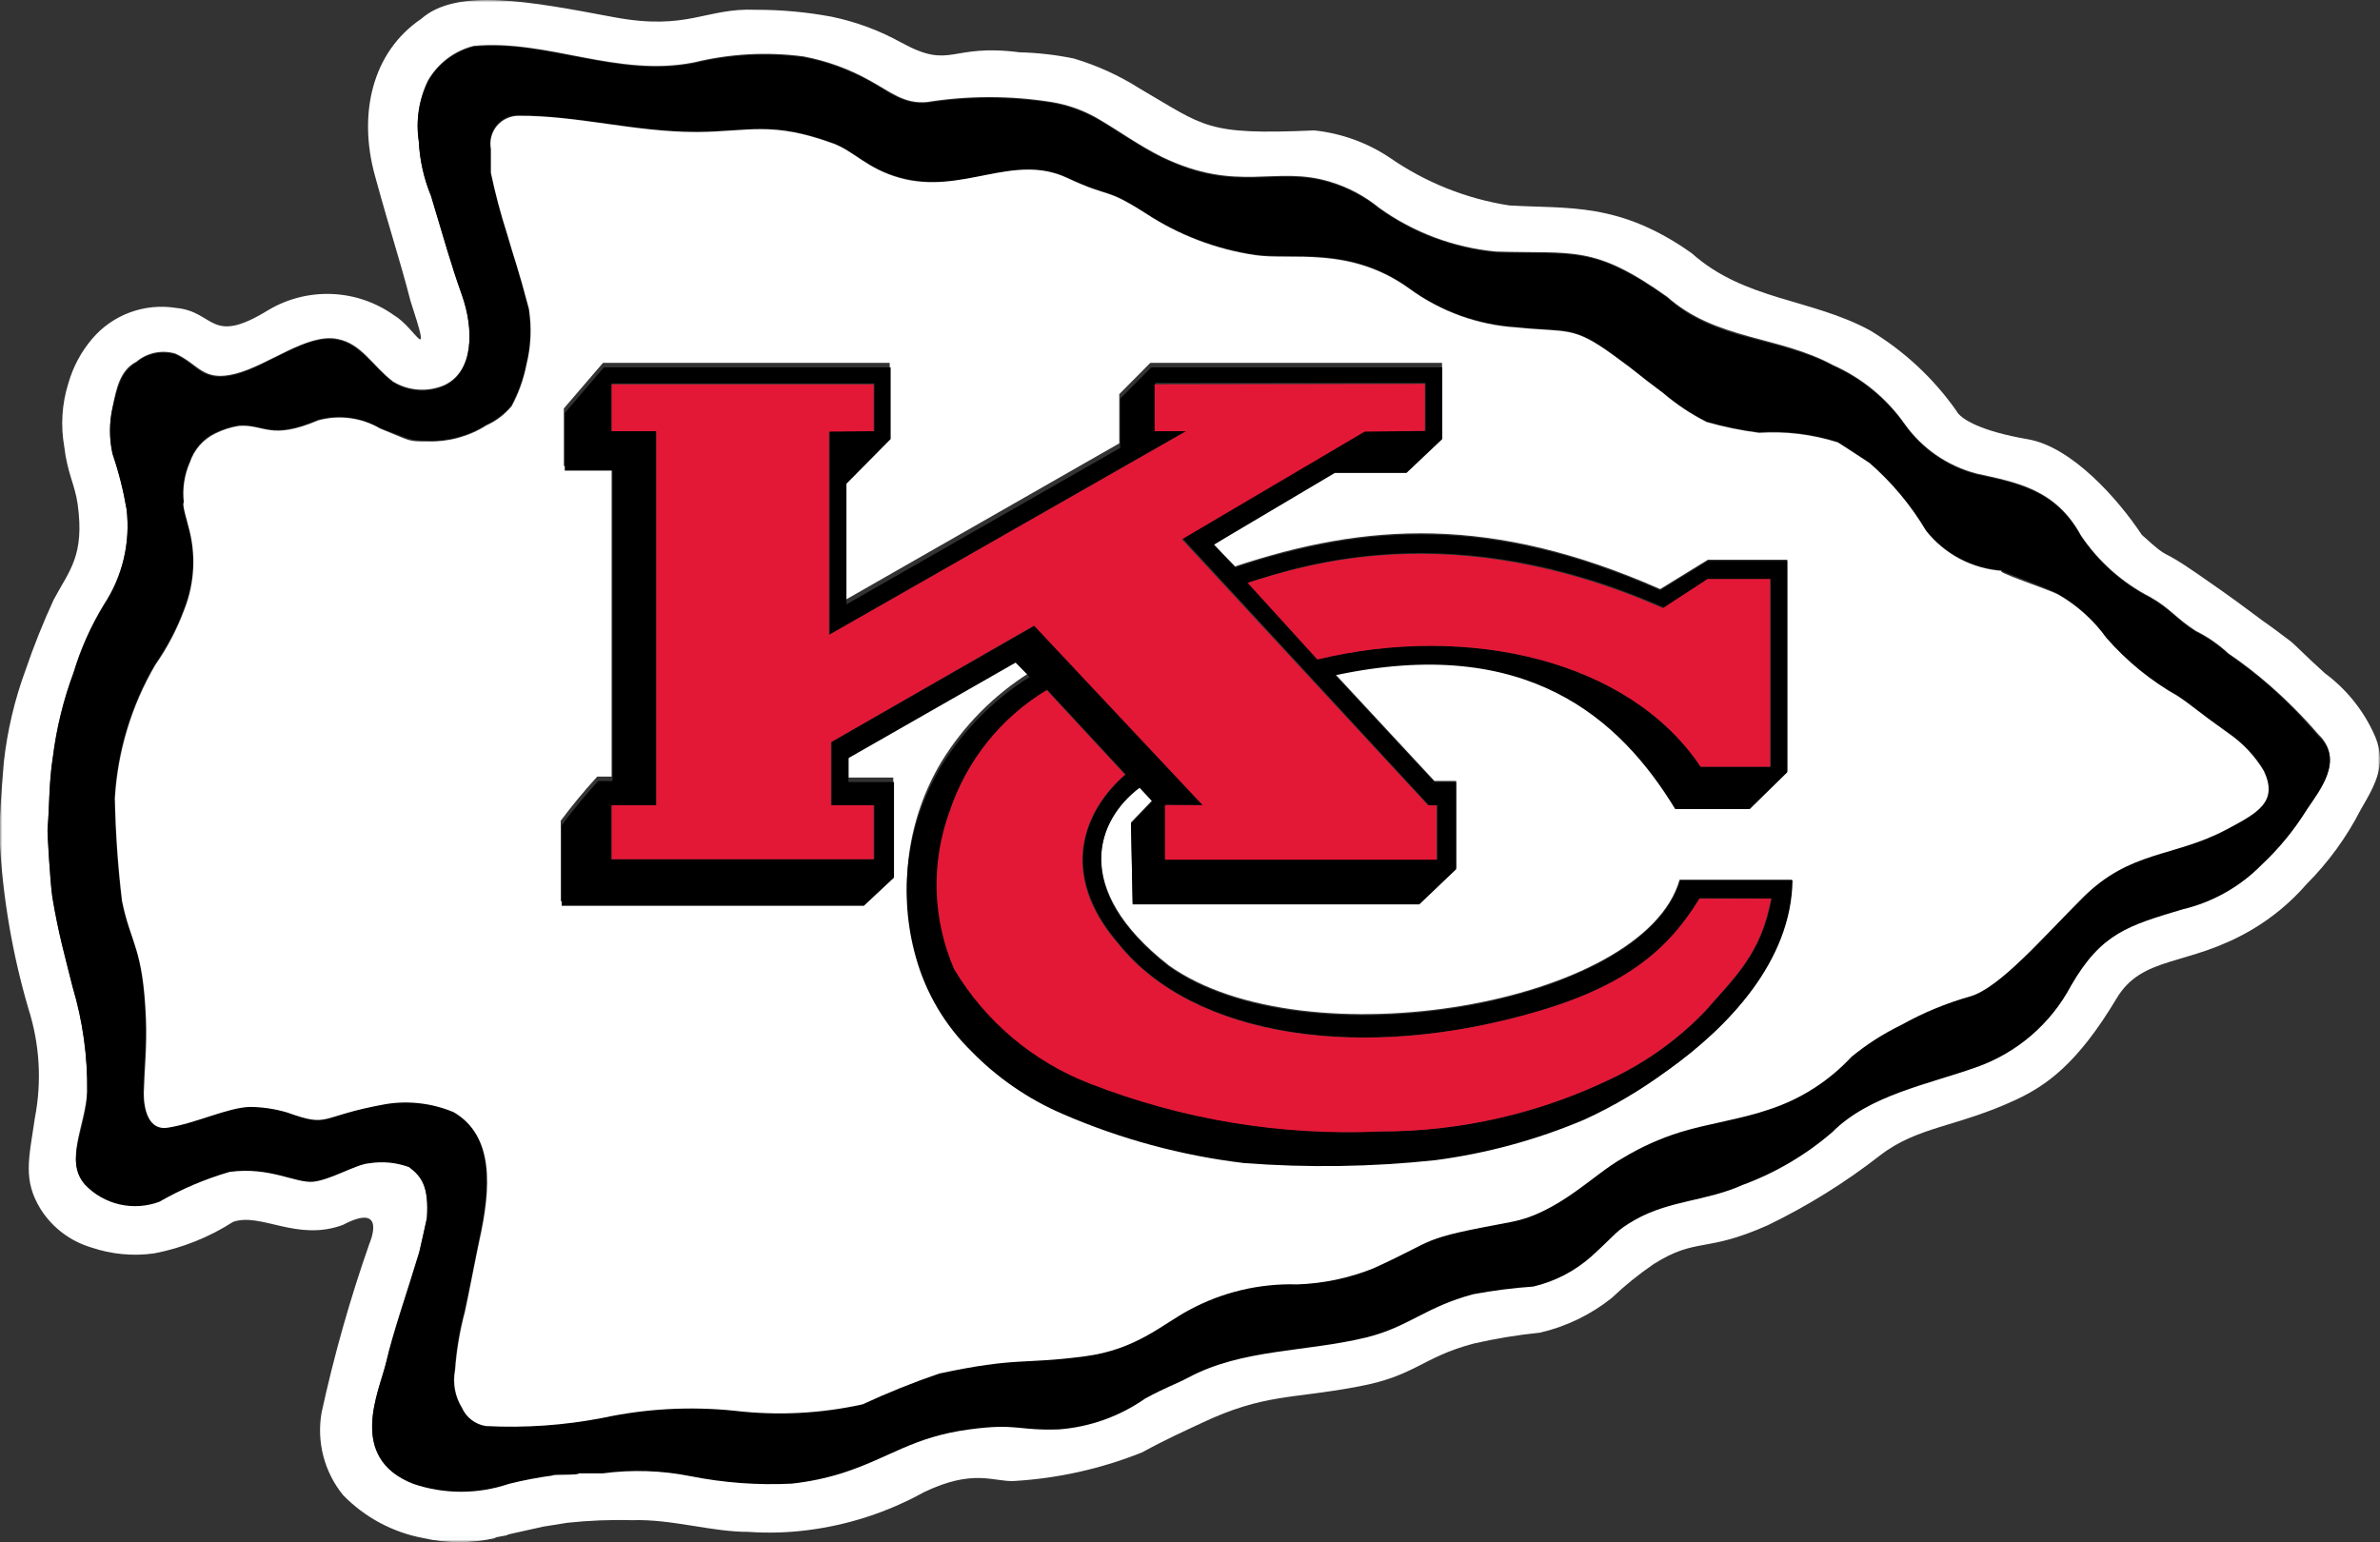 <svg width="500" height="324" viewBox="0 0 500 324" fill="none" xmlns="http://www.w3.org/2000/svg">
<rect x="0" y="0" width="500" height="324" fill="#333333" stroke="none"/>
<mask id="mask0_40_14625" style="mask-type:luminance" maskUnits="userSpaceOnUse" x="0" y="0" width="500" height="324">
<path d="M0 0H500V323.981H0V0Z" fill="white"/>
</mask>
<g mask="url(#mask0_40_14625)">
<path d="M498.495 153.684C496.198 148.858 492.751 144.67 488.456 141.488C483.989 137.473 482.383 135.666 481.179 134.712C474.553 129.693 478.067 132.504 472.546 128.338C468.28 125.176 466.071 123.62 461.705 120.608C452.67 114.335 456.686 118.45 449.96 112.377C444.941 104.798 435.254 93.907 426.069 92.301C416.031 90.594 411.815 87.984 411.012 86.328C406.203 79.483 400.014 73.721 392.843 69.414C380.446 62.688 366.543 63.14 355.401 53.202C340.093 42.361 329.452 43.917 317.055 43.164C308.037 41.763 299.456 38.33 291.96 33.126C287.216 29.96 281.772 27.996 276.099 27.404C253.212 28.408 253.212 26.601 239.46 18.621C235.157 15.883 230.495 13.755 225.608 12.297C221.857 11.522 218.043 11.085 214.214 10.992C199.408 9.085 200.01 14.756 189.42 8.984C184.823 6.427 179.865 4.582 174.714 3.514C169.467 2.535 164.141 2.048 158.804 2.058C148.213 1.606 144.55 6.525 128.99 3.614C111.323 0.301 96.015 -2.66 88.486 3.965C78.097 10.992 75.236 24.041 78.749 36.84C82.263 49.639 84.019 54.608 86.228 63.19C90.946 77.645 87.282 68.912 82.865 66.302C79.055 63.563 74.531 61.991 69.844 61.778C65.157 61.564 60.508 62.718 56.465 65.098C44.017 72.777 45.272 65.449 36.941 64.696C33.703 64.179 30.387 64.503 27.311 65.637C24.234 66.77 21.501 68.676 19.374 71.171C17.049 73.904 15.337 77.105 14.354 80.556C13.006 84.857 12.713 89.419 13.502 93.857C14.154 99.478 15.71 101.737 16.312 105.902C17.818 116.794 14.555 119.855 11.293 125.979C9.065 130.809 7.088 135.751 5.371 140.785C3.067 147.034 1.533 153.539 0.803 160.159C0.251 167.135 -0.15 171.803 -0.05 176.822C0.601 188.726 2.622 200.514 5.973 211.955C8.341 219.366 8.807 227.254 7.328 234.893C6.073 243.475 4.718 247.992 8.633 254.216C11.084 258.004 14.802 260.797 19.123 262.096C23.395 263.556 27.953 263.986 32.423 263.351C38.315 262.215 43.936 259.966 48.986 256.726C54.859 254.718 62.387 260.942 72.024 257.378C81.56 252.359 77.595 261.343 77.595 261.343C73.526 272.955 70.174 284.806 67.557 296.828C67.028 299.87 67.157 302.989 67.936 305.976C68.715 308.964 70.126 311.749 72.074 314.144C76.623 318.83 82.516 321.987 88.938 323.178C93.892 324.318 99.041 324.318 103.995 323.178C103.995 322.877 106.706 322.726 106.706 322.425L114.134 320.769L119.153 319.966C123.703 319.477 128.281 319.292 132.855 319.414C141.237 319.163 149.368 321.873 157.198 321.873C161.332 322.16 165.484 322.042 169.595 321.522C178.192 320.444 186.505 317.736 194.088 313.542C204.578 308.523 208.643 311.383 213.01 311.183C222.26 310.641 231.361 308.607 239.962 305.16C244.981 302.399 248.846 300.693 252.359 299.036C265.71 292.712 271.482 294.017 285.485 291.307C297.481 289.048 298.635 285.234 309.526 282.323C314.141 281.261 318.818 280.49 323.53 280.014C329.027 278.738 334.171 276.252 338.587 272.737C341.349 270.107 344.32 267.707 347.471 265.559C356.555 259.888 358.161 263.351 371.412 257.428C379.733 253.399 387.606 248.503 394.901 242.823C402.831 236.649 411.163 236.85 423.61 231.028C429.783 228.117 436.358 223.65 444.59 209.898C450.111 200.562 459.647 203.222 472.998 195.393C477.339 192.843 481.238 189.605 484.542 185.806C489.131 181.211 492.975 175.928 495.935 170.147C499.147 164.626 501.757 160.209 498.495 153.684ZM484.642 169.896C482.005 174.162 478.815 178.06 475.156 181.49C470.601 186.131 464.823 189.386 458.493 190.875C447.149 194.288 441.478 195.895 435.104 206.886C430.831 214.959 423.657 221.111 415.027 224.102C404.989 227.715 392.793 229.924 384.913 237.703C379.341 242.506 372.948 246.264 366.041 248.795C358.814 252.158 350.733 252.008 343.556 256.073C339.239 258.482 339.842 258.683 334.321 263.803C330.843 266.891 326.651 269.064 322.124 270.127C317.897 270.42 313.691 270.956 309.526 271.733C299.488 274.393 295.975 278.609 287.041 280.817C274.293 283.929 260.992 283.176 249.649 289.249C246.487 290.905 245.282 291.106 240.564 293.666C235.215 297.411 228.957 299.647 222.446 300.141C213.662 300.542 213.662 298.886 203.674 300.141C191.628 301.747 186.961 306.113 176.923 309.325C173.473 310.407 169.926 311.146 166.332 311.534C159.218 311.889 152.088 311.366 145.102 309.978C139.02 308.761 132.779 308.557 126.631 309.376H121.612C121.612 309.627 116.091 309.376 116.091 309.827C112.999 310.242 109.933 310.829 106.906 311.584C100.397 313.795 93.339 313.795 86.83 311.584C72.777 306.013 79.703 292.361 81.159 286.037C82.614 279.713 85.425 271.833 88.085 263C88.085 263 89.691 255.923 89.691 255.822C90.143 249.147 88.537 246.989 85.927 245.031C83.248 244.048 80.362 243.772 77.545 244.228C74.835 244.228 69.113 247.691 65.85 248.093C62.588 248.494 56.716 244.881 48.234 246.035C43.083 247.533 38.129 249.639 33.477 252.309C30.812 253.306 27.913 253.499 25.138 252.866C22.364 252.232 19.837 250.8 17.868 248.745C13.502 243.726 17.868 236.7 18.32 229.372C18.429 221.881 17.396 214.418 15.258 207.238C13.652 200.813 12.247 195.894 10.992 188.316C10.54 185.254 9.888 174.965 9.988 174.162C10.39 169.595 10.289 164.124 11.092 159.105C11.846 152.999 13.312 147.003 15.459 141.237C16.97 136.234 19.112 131.445 21.833 126.983C25.737 121.061 27.425 113.951 26.601 106.906C25.928 102.935 24.938 99.025 23.64 95.212C22.936 92.038 22.936 88.749 23.64 85.575C24.443 81.56 25.196 77.796 28.66 75.989C29.776 75.051 31.108 74.405 32.535 74.107C33.963 73.809 35.441 73.869 36.84 74.282C41.86 76.541 42.562 80.305 49.538 78.498C56.515 76.692 64.596 69.916 70.92 71.221C75.939 72.174 78.248 76.842 82.564 80.155C84.171 81.136 85.989 81.717 87.867 81.848C89.745 81.979 91.627 81.656 93.354 80.908C99.528 78.047 99.629 69.113 97.019 61.785C94.76 55.461 93.355 50.341 90.544 41.006C89.04 37.367 88.174 33.495 87.984 29.562C87.326 25.229 88.009 20.798 89.942 16.864C90.972 15.078 92.353 13.517 93.999 12.275C95.646 11.033 97.527 10.136 99.528 9.637C114.987 8.181 129.643 16.312 145.804 13.1C153.323 11.263 161.118 10.837 168.792 11.845C173.649 12.763 178.326 14.457 182.644 16.864C187.061 19.273 189.922 21.883 194.74 21.432C203.419 20.055 212.261 20.055 220.94 21.432C224.313 21.989 227.559 23.145 230.526 24.844C235.094 27.505 239.36 30.616 244.028 32.925C260.089 40.705 267.968 34.632 279.462 38.195C283.218 39.324 286.715 41.183 289.751 43.666C296.989 48.856 305.477 52.026 314.345 52.851C330.657 53.353 334.722 51.345 350.231 62.337C360.52 71.472 373.67 70.518 385.063 76.692C391.107 79.37 396.311 83.636 400.121 89.038C403.761 94.176 409.09 97.871 415.178 99.478C423.56 101.335 431.841 102.69 437.161 112.477C440.841 117.954 445.849 122.409 451.717 125.427C455.983 127.836 457.188 129.944 461.303 132.554C463.793 133.79 466.092 135.379 468.129 137.272C471.122 139.304 473.988 141.516 476.712 143.897C480.386 147.091 483.825 150.546 487.001 154.236C492.622 159.607 487.302 165.931 484.642 169.896Z" fill="white"/>
<path d="M476.711 144.098C473.988 141.717 471.122 139.504 468.129 137.472C466.092 135.58 463.793 133.991 461.303 132.755C457.187 130.145 455.983 128.037 451.716 125.628C445.849 122.61 440.841 118.154 437.161 112.678C431.841 102.891 423.559 101.536 415.178 99.679C409.09 98.072 403.76 94.377 400.12 89.239C396.311 83.837 391.107 79.569 385.063 76.892C373.67 70.719 360.52 71.873 350.231 62.538C334.722 51.546 330.656 53.554 314.344 53.052C305.477 52.226 296.989 49.056 289.751 43.867C286.715 41.384 283.219 39.525 279.462 38.396C267.968 34.832 260.088 40.905 244.027 33.126C239.359 30.817 235.093 27.705 230.526 25.045C227.559 23.346 224.313 22.19 220.939 21.632C212.26 20.256 203.419 20.256 194.74 21.632C189.721 22.034 187.061 19.474 182.644 17.065C178.327 14.658 173.649 12.963 168.791 12.046C161.117 11.038 153.323 11.463 145.804 13.301C129.743 16.513 114.987 8.281 99.528 9.838C97.527 10.337 95.647 11.234 94 12.476C92.353 13.717 90.973 15.278 89.942 17.065C88.01 20.998 87.326 25.43 87.984 29.763C88.174 33.696 89.04 37.567 90.544 41.207C93.354 50.542 94.76 55.662 97.019 61.986C99.629 69.313 99.529 78.247 93.355 81.108C91.628 81.857 89.746 82.179 87.868 82.048C85.99 81.917 84.171 81.336 82.564 80.355C78.247 77.043 75.838 72.375 70.919 71.421C64.395 70.117 56.515 76.842 49.539 78.699C42.562 80.556 41.659 76.742 36.839 74.483C35.441 74.07 33.962 74.01 32.535 74.307C31.107 74.605 29.776 75.252 28.659 76.19C25.396 77.997 24.644 81.761 23.639 85.776C22.935 88.95 22.935 92.239 23.639 95.413C24.938 99.225 25.928 103.136 26.601 107.107C27.426 114.151 25.737 121.261 21.833 127.183C19.112 131.645 16.971 136.435 15.459 141.438C13.312 147.203 11.847 153.199 11.092 159.305C10.289 164.325 10.389 169.344 9.988 174.363C9.988 175.166 10.54 185.455 10.992 188.517C12.246 196.095 13.652 201.014 15.258 207.438C17.397 214.618 18.429 222.081 18.32 229.572C18.32 236.9 13.3 243.776 17.868 248.946C19.837 251.001 22.364 252.434 25.139 253.068C27.913 253.701 30.813 253.507 33.478 252.51C38.13 249.839 43.083 247.733 48.233 246.236C56.715 245.081 62.186 248.695 65.85 248.294C69.514 247.892 74.834 244.63 77.545 244.429C80.362 243.972 83.248 244.249 85.926 245.232C88.536 247.189 90.142 249.348 89.691 256.023C89.691 256.023 88.135 263.15 88.085 263.2C85.425 272.034 82.564 280.215 81.158 286.238C79.753 292.261 72.776 306.314 86.83 311.785C93.34 313.995 100.397 313.995 106.906 311.785C109.933 311.029 112.999 310.443 116.091 310.028C116.091 309.727 121.612 310.028 121.612 309.577H126.631C132.779 308.758 139.02 308.961 145.101 310.179C152.088 311.567 159.218 312.09 166.332 311.735C169.926 311.347 173.473 310.607 176.922 309.526C186.96 306.314 191.628 301.948 203.674 300.341C213.712 298.986 213.712 300.643 222.445 300.341C228.956 299.848 235.215 297.612 240.564 293.867C245.282 291.307 246.486 291.106 249.649 289.45C260.992 283.377 274.292 284.13 287.041 281.018C295.975 278.81 299.488 274.594 309.526 271.933C313.691 271.157 317.898 270.621 322.124 270.327C326.652 269.264 330.843 267.091 334.32 264.003C339.841 258.984 339.339 258.683 343.555 256.274C350.733 252.209 358.613 252.359 366.041 248.996C372.948 246.464 379.341 242.707 384.913 237.904C392.642 230.125 404.989 227.866 415.027 224.303C423.657 221.311 430.831 215.159 435.103 207.087C441.478 196.045 447.149 194.489 458.492 191.076C464.823 189.587 470.6 186.332 475.155 181.691C478.815 178.261 482.005 174.362 484.642 170.096C487.302 166.131 492.622 159.607 487 154.638C483.832 150.878 480.393 147.356 476.711 144.098ZM467.526 174.212C456.485 180.034 447.45 178.378 437.412 188.517C429.08 196.999 420.046 207.338 413.873 209.195C408.801 210.624 403.916 212.645 399.317 215.218C395.566 217.035 392.044 219.293 388.827 221.944C384.091 227.04 378.131 230.84 371.512 232.985C365.74 234.993 358.914 235.897 352.841 237.754C348.602 239.08 344.54 240.917 340.745 243.224C334.672 246.637 327.344 254.768 317.255 256.625C297.179 260.339 302.6 259.938 288.396 266.362C283.312 268.403 277.911 269.541 272.435 269.725C264.494 269.48 256.63 271.351 249.649 275.146C244.178 278.057 238.607 283.427 227.816 284.833C214.515 286.589 213.762 284.833 197.249 288.446C191.768 290.318 186.39 292.479 181.138 294.921C172.31 296.875 163.216 297.333 154.236 296.276C144.963 295.311 135.596 295.819 126.481 297.782C118.416 299.339 110.191 299.912 101.987 299.488C100.898 299.323 99.868 298.888 98.991 298.222C98.114 297.555 97.418 296.679 96.968 295.674C95.506 293.306 94.987 290.476 95.513 287.744C95.814 283.606 96.503 279.506 97.571 275.497C98.022 273.74 100.231 262.397 100.632 260.44C103.041 249.548 103.794 238.506 95.212 233.538C90.729 231.657 85.809 231.066 81.008 231.831C66.402 234.441 69.464 236.85 60.178 233.588C57.635 232.837 55 232.448 52.348 232.433C47.681 232.433 41.006 235.897 35.133 236.8C31.018 237.452 30.114 232.835 30.114 229.572C30.114 224.553 30.817 219.534 30.566 213.863C29.964 198.806 27.354 198.153 25.546 189.169C24.685 182.004 24.183 174.801 24.041 167.587C24.631 157.715 27.537 148.121 32.523 139.581C35.058 135.962 37.117 132.031 38.647 127.886C40.82 122.345 41.12 116.246 39.5 110.52C39.5 110.52 37.994 105.501 38.546 105.501C38.193 102.612 38.627 99.681 39.801 97.019C40.236 95.701 40.93 94.485 41.844 93.442C42.758 92.398 43.873 91.55 45.121 90.946C46.703 90.157 48.396 89.615 50.141 89.34C55.511 88.988 56.615 92.451 66.754 88.185C68.925 87.587 71.194 87.43 73.427 87.723C75.659 88.016 77.81 88.754 79.753 89.892C86.78 92.451 85.575 92.451 89.791 92.602C94.134 92.735 98.418 91.564 102.088 89.239C104.151 88.311 105.971 86.92 107.408 85.174C108.877 82.435 109.926 79.491 110.52 76.441C111.47 72.616 111.641 68.638 111.022 64.746C108.763 56.164 107.96 54.306 106.404 48.886C105.069 44.713 103.947 40.474 103.041 36.188V31.169C102.88 30.323 102.907 29.452 103.119 28.618C103.331 27.784 103.723 27.006 104.268 26.34C104.814 25.674 105.5 25.137 106.277 24.766C107.054 24.395 107.902 24.199 108.763 24.192C121.311 24.192 133.106 27.655 146.356 27.605C157.298 27.605 161.965 25.296 174.814 29.964C179.331 31.57 181.941 35.284 188.968 37.242C202.319 41.006 212.959 32.223 224.101 37.242C233.638 41.709 231.63 38.998 240.564 44.67C247.497 49.235 255.341 52.232 263.551 53.453C271.231 54.608 283.628 51.446 296.025 60.53C302.605 65.34 310.426 68.161 318.56 68.661C329.201 69.765 330.255 68.26 338.637 74.333C344.81 78.8 343.104 77.846 349.327 82.463C352.118 84.846 355.185 86.886 358.462 88.537C362.064 89.566 365.739 90.321 369.454 90.795C375.035 90.436 380.635 91.117 385.967 92.803C385.967 92.803 394.148 98.123 392.692 97.169C397.369 101.245 401.367 106.04 404.537 111.373C406.47 113.817 408.893 115.831 411.651 117.283C414.408 118.735 417.439 119.594 420.548 119.805C418.39 119.404 430.586 123.57 432.393 124.824C436.343 127.109 439.764 130.206 442.431 133.909C446.72 138.815 451.811 142.956 457.488 146.156C460.901 148.464 461.504 149.267 468.079 153.935C471.022 155.924 473.518 158.505 475.406 161.514C478.568 168.139 474.252 170.448 467.526 174.011V174.212Z" fill="black"/>
<path d="M468.179 154.085C461.604 149.418 461.002 148.615 457.589 146.306C451.911 143.107 446.819 138.966 442.531 134.059C439.863 130.356 436.442 127.261 432.493 124.975C430.636 123.921 418.49 119.956 420.648 119.956C417.538 119.745 414.508 118.886 411.75 117.434C408.993 115.981 406.57 113.968 404.637 111.524C401.467 106.191 397.469 101.396 392.793 97.32C394.248 98.273 385.966 92.803 386.067 92.953C380.734 91.268 375.135 90.587 369.554 90.946C365.838 90.471 362.163 89.716 358.562 88.687C355.285 87.036 352.218 84.997 349.428 82.614C343.204 77.996 344.91 78.95 338.737 74.483C330.355 68.41 329.301 69.916 318.661 68.812C310.526 68.312 302.705 65.49 296.125 60.681C283.527 51.596 271.331 54.758 263.652 53.604C255.441 52.383 247.596 49.385 240.664 44.82C231.73 39.149 233.738 41.859 224.202 37.392C212.808 32.022 202.168 41.006 189.068 37.392C182.042 35.435 179.432 31.721 174.915 30.114C162.066 25.447 157.398 27.655 146.456 27.756C133.206 27.756 121.361 24.242 108.864 24.342C108.003 24.349 107.154 24.546 106.378 24.917C105.601 25.288 104.916 25.826 104.37 26.491C103.824 27.157 103.431 27.934 103.219 28.769C103.007 29.603 102.98 30.473 103.142 31.319V36.338C104.047 40.625 105.169 44.863 106.505 49.036C108.061 54.457 108.863 56.314 111.122 64.897C111.741 68.789 111.57 72.766 110.62 76.591C110.026 79.641 108.977 82.585 107.508 85.324C106.071 87.071 104.25 88.462 102.188 89.39C98.517 91.715 94.234 92.886 89.891 92.752C85.424 92.752 86.629 92.753 79.853 90.042C77.909 88.904 75.758 88.166 73.525 87.874C71.293 87.581 69.024 87.738 66.853 88.336C56.816 92.602 55.611 89.139 50.241 89.49C48.495 89.766 46.802 90.308 45.221 91.096C43.972 91.7 42.858 92.549 41.944 93.592C41.03 94.636 40.335 95.852 39.901 97.169C38.727 99.832 38.293 102.762 38.647 105.651C38.095 105.651 39.6 110.42 39.6 110.671C41.219 116.397 40.919 122.496 38.747 128.036C37.216 132.181 35.158 136.112 32.624 139.731C27.637 148.271 24.731 157.865 24.142 167.737C24.283 174.952 24.786 182.155 25.647 189.319C27.454 198.304 30.064 199.107 30.667 214.013C30.917 219.735 30.365 224.603 30.215 229.723C30.215 232.985 31.168 237.603 35.234 236.95C41.106 236.047 47.781 232.734 52.449 232.584C55.1 232.599 57.736 232.988 60.279 233.738C69.564 237.051 66.503 234.592 81.109 231.982C85.909 231.216 90.829 231.807 95.312 233.688C103.895 238.707 103.142 249.699 100.733 260.59C100.331 262.347 98.123 273.69 97.671 275.647C96.603 279.656 95.914 283.756 95.613 287.894C95.086 290.626 95.606 293.457 97.069 295.824C97.519 296.829 98.215 297.706 99.092 298.372C99.969 299.039 100.999 299.474 102.089 299.639C110.291 300.062 118.516 299.489 126.581 297.932C135.695 295.969 145.062 295.461 154.336 296.426C163.316 297.484 172.41 297.026 181.238 295.071C186.49 292.629 191.868 290.468 197.35 288.597C213.863 285.083 214.615 286.74 227.916 284.983C238.707 283.578 244.278 278.207 249.749 275.296C256.729 271.501 264.593 269.631 272.535 269.876C278.01 269.692 283.411 268.554 288.496 266.513C302.7 260.088 297.38 260.49 317.356 256.776C327.394 254.919 334.772 246.738 340.845 243.375C344.64 241.068 348.702 239.231 352.941 237.904C359.014 236.047 365.84 235.144 371.612 233.136C378.231 230.992 384.192 227.191 388.928 222.094C392.145 219.444 395.666 217.186 399.418 215.368C404.016 212.795 408.901 210.774 413.973 209.346C420.146 207.488 429.03 197.149 437.512 188.667C447.55 178.629 456.585 180.185 467.627 174.363C474.352 170.799 478.669 168.49 475.607 162.016C473.728 158.87 471.194 156.166 468.179 154.085ZM350.381 224.854C344.896 228.588 339.044 231.75 332.915 234.29C322.892 238.539 312.339 241.409 301.546 242.823C288.207 244.246 274.767 244.447 261.393 243.425C248.243 241.847 235.394 238.364 223.248 233.086C216.053 229.986 209.538 225.501 204.075 219.886C198.562 214.47 194.564 207.703 192.481 200.261C190.574 193.563 190.058 186.545 190.964 179.64C191.87 172.734 194.18 166.087 197.751 160.108C202.423 152.482 208.796 146.04 216.372 141.287L213.411 138.275L178.277 158.352V163.371H187.663V183.447L181.339 189.37H117.798V172.455C120.199 169.232 122.762 166.133 125.477 163.17H128.488V97.922H118.45V85.826L126.681 76.24H186.91V91.297L177.625 100.683V126.029L235.143 93.154V82.815L241.668 76.24H302.951V91.297L295.422 98.424H280.365L255.019 114.435L259.486 119.002C286.99 109.868 313.29 108.111 348.775 123.77L358.813 117.597H375.477V162.016L367.597 169.745H351.937C340.293 150.622 320.468 133.056 280.516 141.638L301.345 164.074H305.912V182.393L298.183 189.771H237.954L237.603 172.807L242.07 168.139L239.41 165.278C230.626 172.004 224.704 186.509 245.533 202.821C274.041 223.198 345.412 211.152 352.841 184.852H376.43C376.179 202.218 362.879 215.92 350.381 224.854Z" fill="white"/>
<path d="M245.533 203.072C224.704 186.76 230.476 172.255 239.41 165.529L242.07 168.39L237.603 173.058L237.954 190.022H298.183L305.913 182.644V164.325H301.345L280.516 141.889C320.669 133.307 340.293 150.873 351.937 169.996H367.597L375.477 162.267V117.848H358.814L348.775 124.021C313.291 108.362 286.991 110.118 259.486 119.253L255.019 114.435L280.416 99.378H295.473L303.001 92.251V77.193H241.869L235.344 83.768V94.108L177.826 126.983V101.636L187.111 92.251V77.193H126.882L118.651 86.78V98.876H128.689V164.124H125.678C122.963 167.088 120.4 170.187 117.999 173.409V190.323H181.49L187.814 184.401V164.325H178.227V159.305L213.361 139.229L216.322 142.241C208.746 146.994 202.373 153.436 197.701 161.062C194.13 167.042 191.82 173.688 190.913 180.594C190.007 187.499 190.523 194.517 192.431 201.215C194.515 208.657 198.512 215.423 204.025 220.839C209.489 226.454 216.003 230.939 223.198 234.039C235.344 239.318 248.194 242.801 261.343 244.379C274.718 245.401 288.158 245.199 301.496 243.776C312.29 242.363 322.842 239.493 332.865 235.244C339.052 232.405 344.923 228.923 350.382 224.855C363.03 215.77 376.33 202.068 376.581 184.953H352.991C345.362 211.403 274.041 223.449 245.533 203.072ZM349.478 127.786L358.864 121.662H372.014V161.112H357.408C342.351 138.727 308.673 130.998 277.103 138.426L262.447 122.315C273.439 118.852 305.21 108.061 349.478 127.635V127.786ZM174.714 155.893V169.193H183.698V180.536H128.488V169.193H137.874V90.594H128.488V80.556H183.698V90.594H174.313V133.307L249.348 90.494H242.722V80.456H299.488V90.494H286.84L248.444 113.13L300.191 169.193H301.998V180.586H244.981V169.143H252.911L217.476 131.399L174.714 155.893ZM372.215 188.767C370.056 200.412 364.736 205.079 358.161 212.608C352.595 218.351 346.052 223.059 338.838 226.511C323.652 233.891 306.986 237.719 290.102 237.703C269.314 238.643 248.559 235.224 229.171 227.665C217.235 223.063 207.182 214.601 200.612 203.624C196.022 193.086 195.68 181.182 199.659 170.398C203.208 159.762 210.433 150.739 220.036 144.951L236.499 162.718C228.117 169.946 222.044 183.196 235.093 198.304C250.753 217.878 286.439 223.399 323.529 212.357C342.702 206.686 351.084 198.705 357.157 188.717L372.215 188.767Z" fill="black"/>
<path d="M252.66 169.193L244.73 169.143V180.636H301.797V169.243L299.99 169.193L248.294 113.33L286.689 90.694L299.338 90.544V80.656L242.572 80.757V90.594H249.197L174.162 133.407V90.694L183.548 90.594V80.757H128.488V90.594H137.874V169.193H128.488V180.536H183.548V169.193H174.563V155.942L217.225 131.449L252.66 169.193Z" fill="#E31837"/>
<path d="M323.379 212.407C286.288 223.449 250.603 217.928 234.943 198.354C221.893 183.297 227.966 169.996 236.348 162.769L219.886 145.001C210.282 150.789 203.057 159.811 199.508 170.448C195.529 181.232 195.871 193.136 200.462 203.674C207.032 214.65 217.085 223.113 229.021 227.715C248.409 235.273 269.163 238.692 289.952 237.754C306.835 237.768 323.501 233.94 338.687 226.561C345.901 223.109 352.444 218.401 358.011 212.658C364.586 205.13 369.906 200.462 372.064 188.818H357.007C350.934 198.755 342.552 206.736 323.379 212.407ZM357.258 161.112H371.863V121.662H358.713L349.328 127.786C304.909 108.211 273.289 119.002 262.096 122.465L276.752 138.577C308.523 130.897 342.351 138.727 357.258 161.112Z" fill="#E31837"/>
</g>
</svg>
